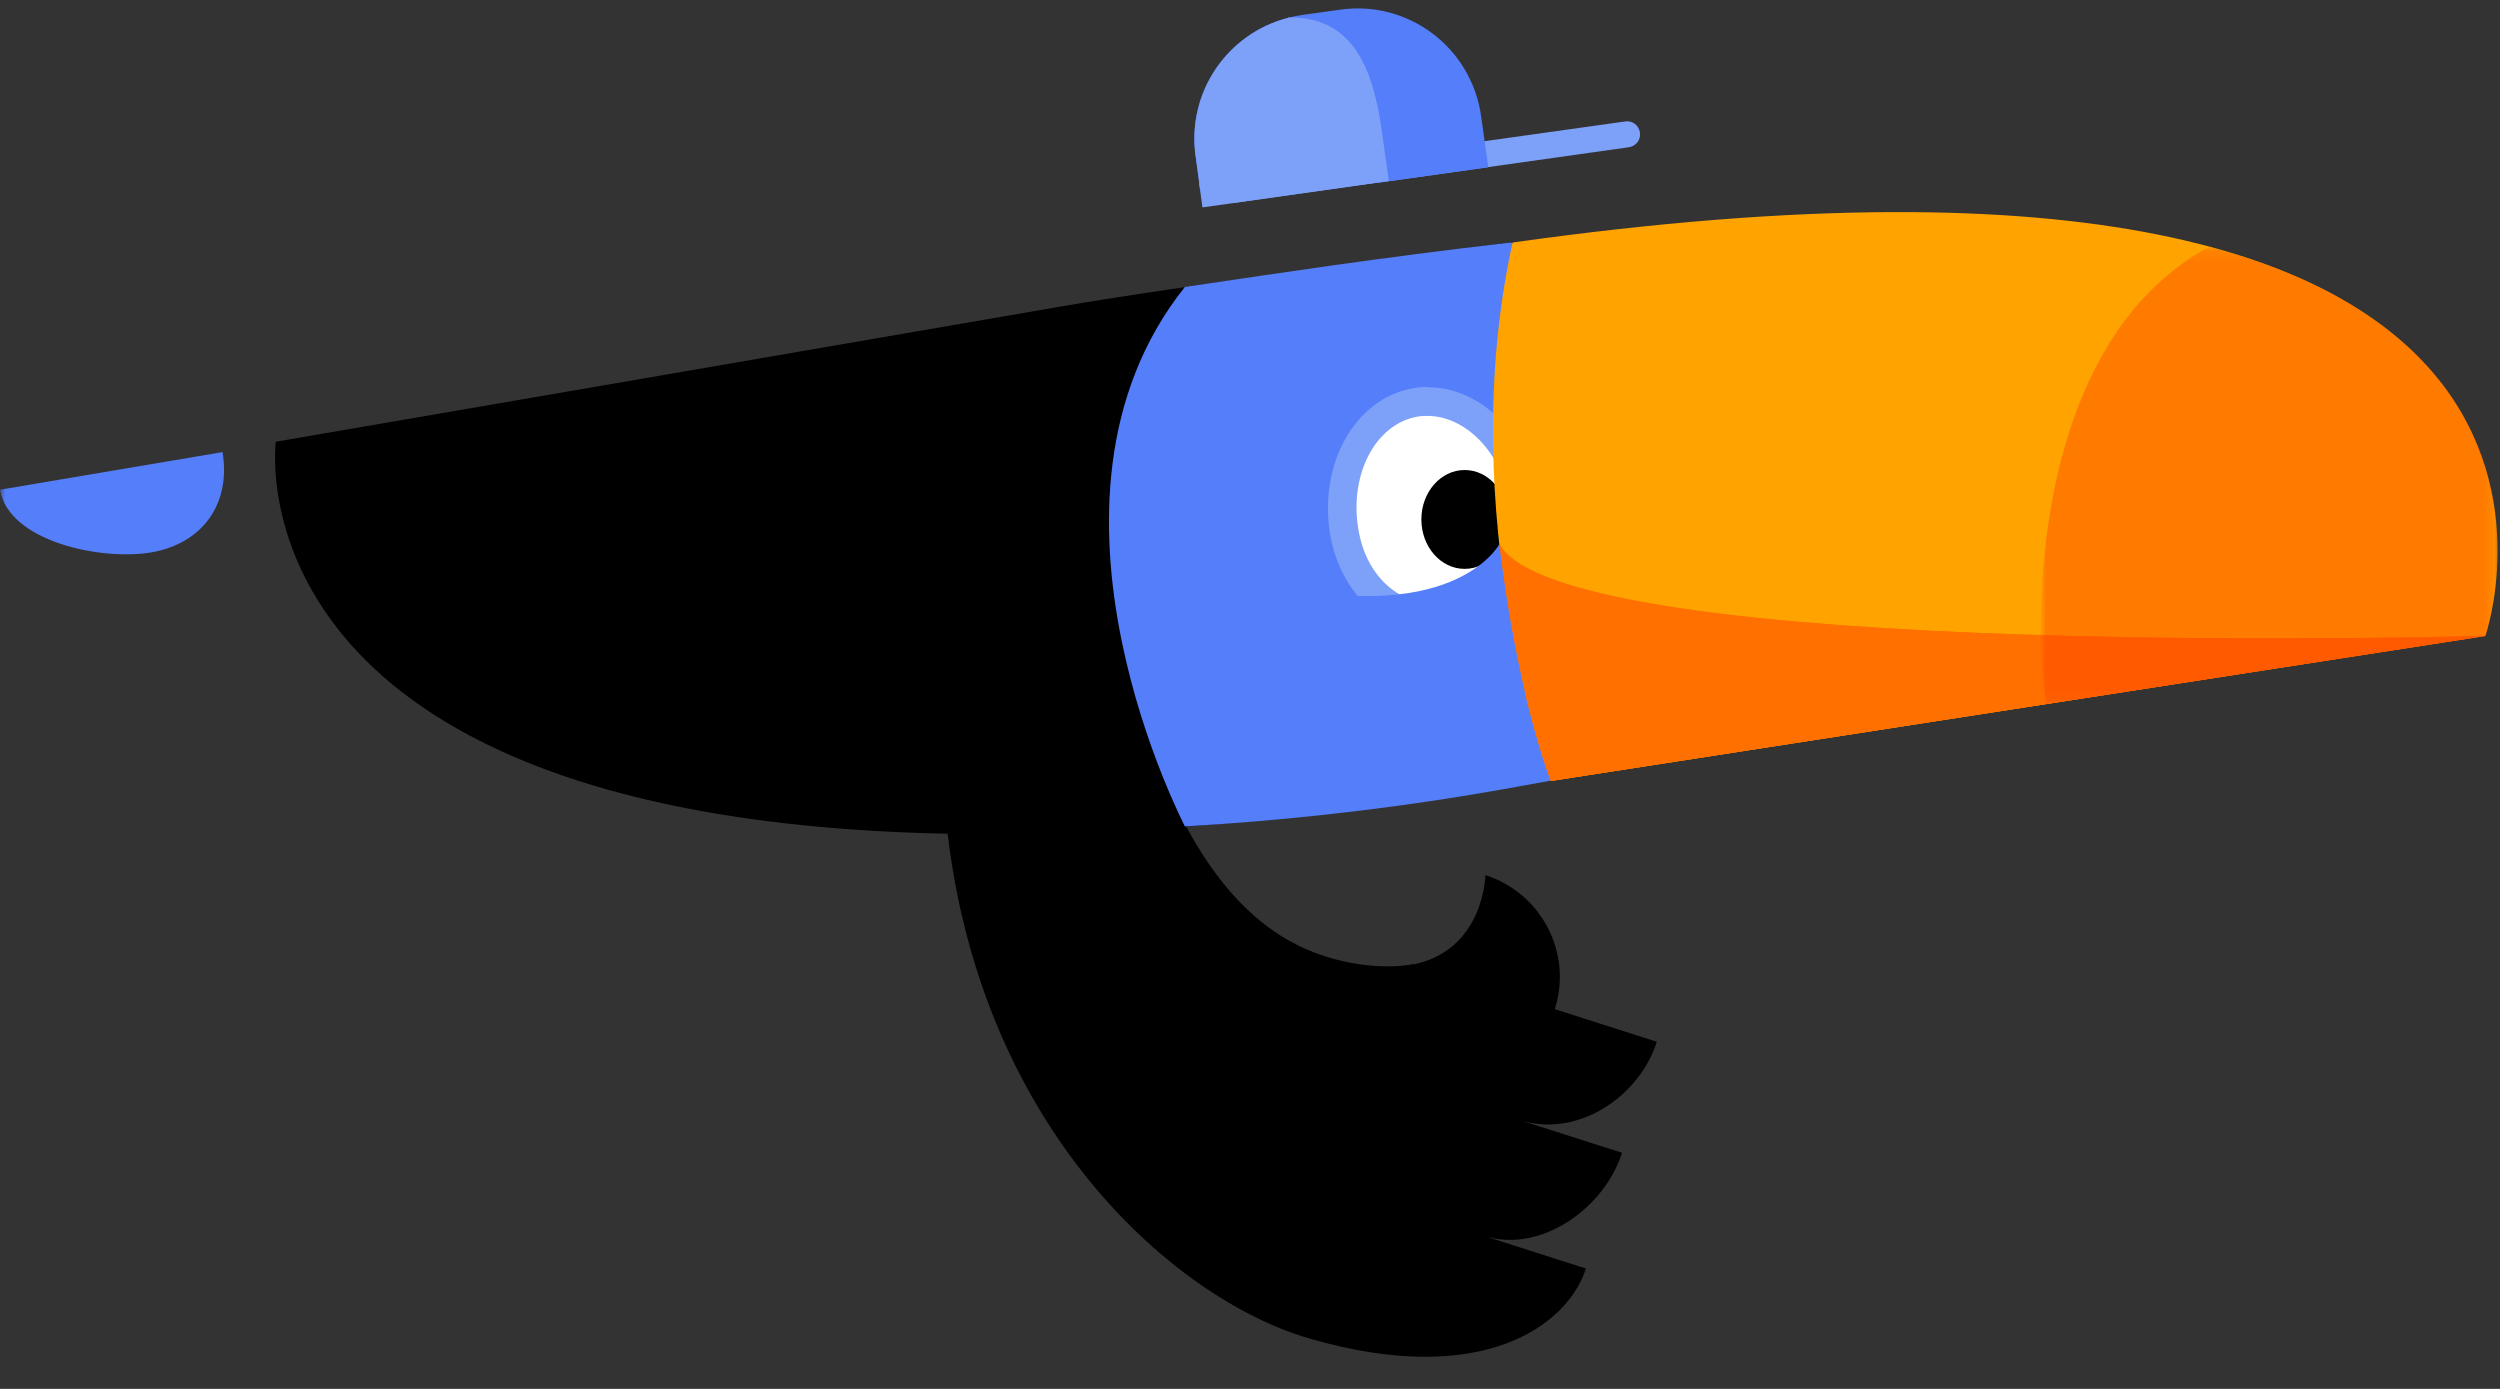 <svg width="234" height="130" viewBox="0 0 234 130" fill="none" xmlns="http://www.w3.org/2000/svg">
<rect x="0" y="0" width="234" height="130" fill="#333333" stroke="none"/>
<g id="Layer_1" clip-path="url(#clip0_6_1240)">
<g id="Clip path group">
<mask id="mask0_6_1240" style="mask-type:luminance" maskUnits="userSpaceOnUse" x="0" y="0" width="234" height="130">
<g id="clippath">
<path id="Vector" d="M234 0H0V130H234V0Z" fill="white"/>
</g>
</mask>
<g mask="url(#mask0_6_1240)">
<g id="Group">
<path id="Vector_2" d="M132.337 90.232C129.959 90.735 125.003 90.534 120.549 87.986C106.787 80.139 104.108 53.951 104.108 53.951C99.956 62.904 90.044 49.123 89.039 56.299C83.246 98.279 107.356 120.913 122.626 125.306C138.9 130 146.769 123.964 148.443 118.733L138.9 115.682C144.157 117.359 150.151 113.134 151.825 107.903L142.282 104.852C147.539 106.528 153.399 102.773 155.074 97.508L145.53 94.457C147.204 89.226 144.291 83.593 139.034 81.916C139.034 81.916 138.933 88.857 132.337 90.266" fill="black"/>
<path id="Vector_3" d="M110.839 77.255C111.073 77.624 94.832 47.245 110.906 26.892C110.906 26.892 128.318 24.612 141.344 22.734" fill="#278A2A"/>
<path id="Vector_4" d="M141.545 22.667C141.545 22.667 110.738 26.691 99.42 28.669C83.38 31.452 25.818 41.344 25.818 41.344C25.818 41.344 19.054 91.07 134.48 74.808C139.938 74.037 144.76 73.031 151.424 71.891C196.328 39.399 141.545 22.667 141.545 22.667Z" fill="black"/>
<path id="Vector_5" d="M141.344 22.701H141.579C141.579 22.701 153.031 63.139 145.162 73.064C141.344 73.735 128.988 76.283 110.906 77.356C111.14 77.725 94.799 47.044 110.906 26.858C120.717 25.417 128.486 24.209 141.344 22.701Z" fill="#557EFA"/>
<path id="Vector_6" d="M134.58 57.975C135.082 57.975 135.585 57.942 136.087 57.841C138.431 57.439 140.373 56.131 141.579 54.186C142.818 52.208 143.186 49.659 142.717 46.876C141.813 41.578 137.895 37.588 133.609 37.588C133.207 37.588 132.805 37.622 132.437 37.689C127.782 38.494 124.802 43.926 125.807 49.794C126.644 54.689 130.193 57.975 134.58 57.975Z" fill="white"/>
<path id="Vector_7" d="M133.609 38.929C137.192 38.929 140.574 42.383 141.378 47.111C142.248 52.241 139.804 55.829 135.853 56.5C135.417 56.567 135.015 56.6 134.58 56.6C131.131 56.6 127.916 54.153 127.146 49.559C126.276 44.429 128.72 39.701 132.671 38.997C133.006 38.929 133.308 38.929 133.642 38.929M133.642 36.214C133.174 36.214 132.705 36.247 132.236 36.348C126.845 37.286 123.396 43.423 124.501 50.028C125.472 55.594 129.524 59.316 134.614 59.316C135.183 59.316 135.786 59.249 136.355 59.182C139.067 58.713 141.344 57.204 142.751 54.924C144.157 52.644 144.592 49.794 144.057 46.675C143.019 40.64 138.632 36.247 133.642 36.247" fill="#7DA0F9"/>
<path id="Vector_8" d="M133.04 48.62C133.04 51.168 134.848 53.247 137.092 53.247C139.335 53.247 141.143 51.168 141.143 48.62C141.143 46.072 139.335 43.993 137.092 43.993C134.848 43.993 133.04 46.072 133.04 48.62Z" fill="black"/>
<path id="Vector_9" d="M232.661 59.518L145.162 73.098C145.162 73.098 135.92 48.352 141.579 22.701C250.877 7.276 232.627 59.518 232.627 59.518" fill="#FFA300"/>
<path id="Vector_10" d="M232.661 59.518C232.661 59.518 146.669 61.999 140.34 50.934C140.34 50.934 141.679 63.608 145.162 73.098L232.627 59.518" fill="#FF7000"/>
<path id="Vector_11" d="M112.546 19.414L152.462 13.781C153.131 13.681 153.6 13.077 153.5 12.406C153.399 11.736 152.797 11.266 152.127 11.367L112.212 16.967L112.546 19.381V19.414Z" fill="#7DA0F9"/>
<path id="Vector_12" d="M121.822 1.408L125.438 0.905C131.834 -4.08888e-05 137.728 4.46 138.632 10.864L139.302 15.659L129.289 17.067L112.345 17.805L111.91 14.62C111.006 8.215 115.46 2.314 121.855 1.408" fill="#557EFA"/>
<path id="Vector_13" d="M120.55 1.643C126.443 1.475 128.486 6.17 129.323 12.138L129.993 16.933L115.326 19.012L112.346 17.805L111.91 14.62C111.073 8.651 114.89 3.118 120.583 1.677" fill="#7DA0F9"/>
<path id="Vector_14" d="M117 67.733L144.459 64.48L140.34 50.934C140.34 50.934 135.987 59.182 117 54.186V67.733Z" fill="#557EFA"/>
<path id="Vector_15" d="M232.661 59.518C232.661 59.518 145.865 61.999 140.34 50.934C140.34 50.934 141.679 63.608 145.162 73.098L232.627 59.518" fill="#FF7000"/>
<g id="Group_2" opacity="0.35">
<g id="Clip path group_2">
<mask id="mask1_6_1240" style="mask-type:luminance" maskUnits="userSpaceOnUse" x="191" y="23" width="43" height="43">
<g id="clippath-1">
<path id="Vector_16" d="M233.799 23.103H191.004V65.889H233.799V23.103Z" fill="white"/>
</g>
</mask>
<g mask="url(#mask1_6_1240)">
<g id="Group_3">
<g id="Clip path group_3">
<mask id="mask2_6_1240" style="mask-type:luminance" maskUnits="userSpaceOnUse" x="191" y="23" width="43" height="43">
<g id="clippath-2">
<path id="Vector_17" d="M233.799 23.103H191.004V65.889H233.799V23.103Z" fill="white"/>
</g>
</mask>
<g mask="url(#mask2_6_1240)">
<g id="Group_4">
<path id="Vector_18" d="M191.004 59.115C191.004 46.843 194.085 29.977 206.776 23.103C228.642 28.937 233.364 41.545 233.766 50.263C233.9 55.662 232.661 59.551 232.661 59.551L191.506 65.922C191.205 63.709 191.004 61.462 191.004 59.149" fill="#FF3000"/>
</g>
</g>
</g>
</g>
</g>
</g>
</g>
<path id="Vector_19" d="M0 45.837L20.828 42.316C21.632 47.111 18.987 50.867 14.165 51.705C9.343 52.51 0.804 50.632 0 45.837Z" fill="#557EFA"/>
</g>
</g>
</g>
</g>
<defs>
<clipPath id="clip0_6_1240">
<rect width="234" height="130" fill="white"/>
</clipPath>
</defs>
</svg>
